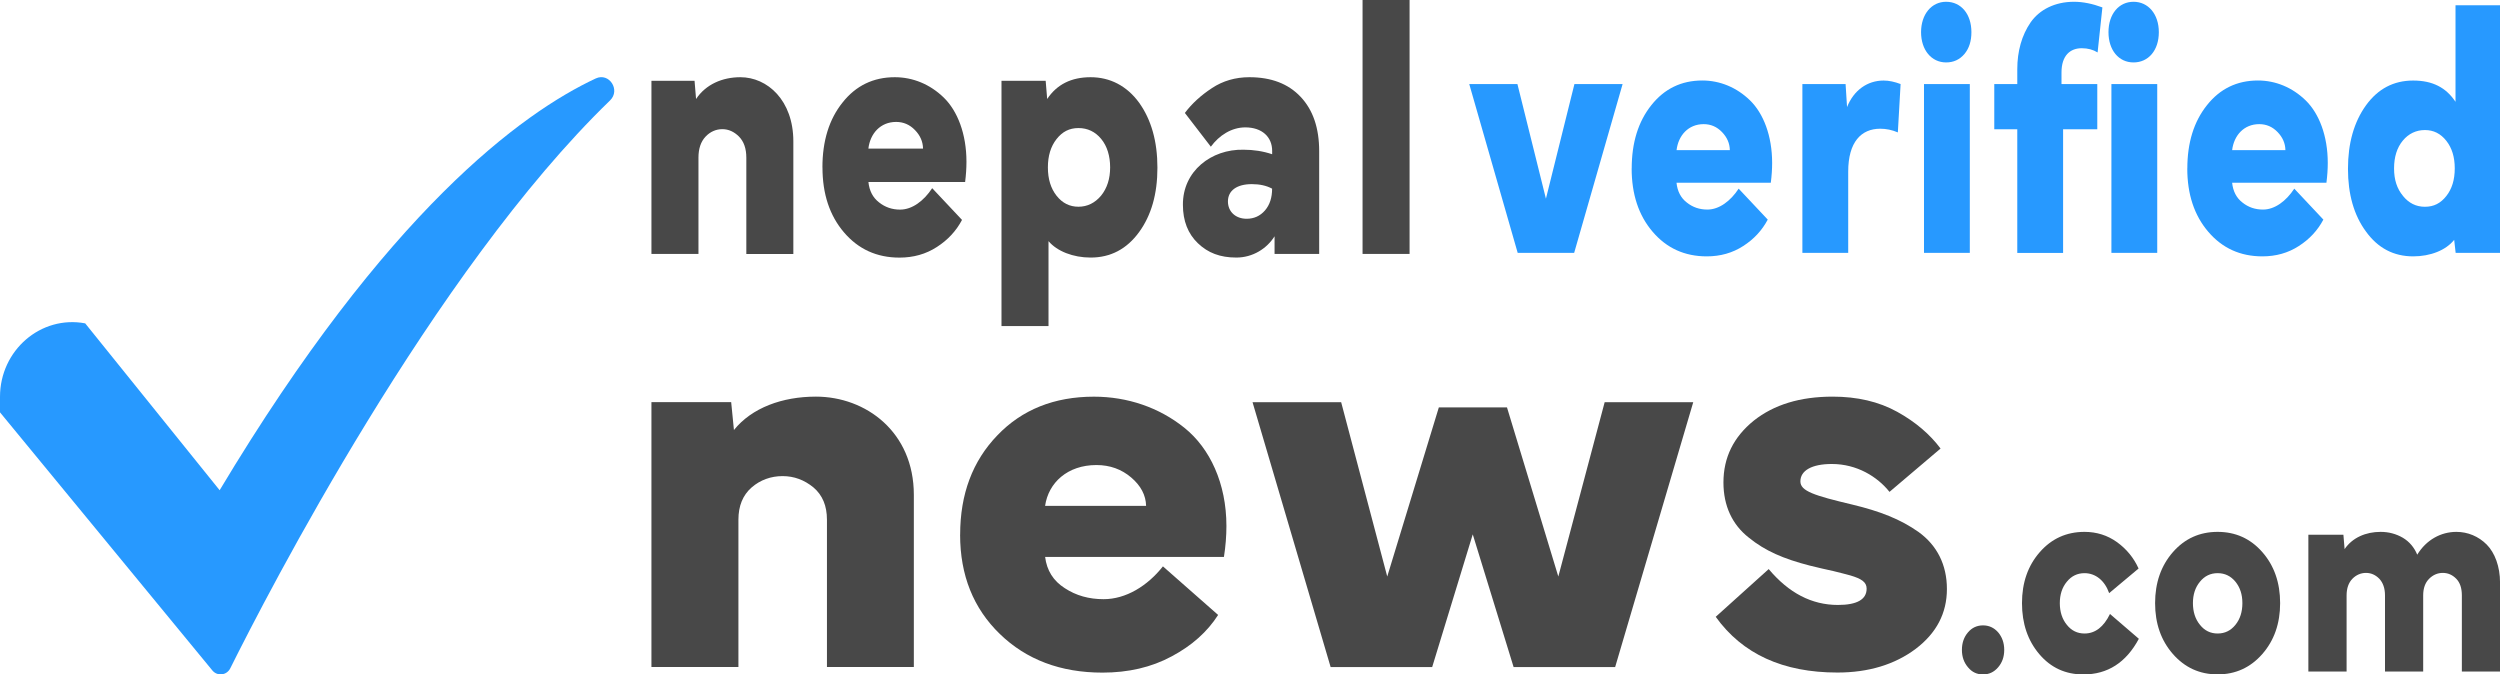 <?xml version="1.0" encoding="UTF-8"?>
<svg id="Layer_2" data-name="Layer 2" xmlns="http://www.w3.org/2000/svg" viewBox="0 0 563.06 151.89">
  <defs>
    <style>
      .cls-1 {
        fill: #2799ff;
      }

      .cls-1, .cls-2 {
        stroke-width: 0px;
      }

      .cls-2 {
        fill: #484848;
      }
    </style>
  </defs>
  <g id="Layer_1-2" data-name="Layer 1">
    <g>
      <path class="cls-1" d="M19.2,72.83h0C9.2,70.95,0,78.89,0,89.38v3.49s47.82,58.12,47.82,58.12c1.13,1.38,3.25,1.13,4.05-.48,8.22-16.51,45.72-89.38,85.53-127.89,2.42-2.34-.21-6.36-3.22-4.95-16.51,7.71-46.96,29.75-84.71,92.74l-30.28-37.58Z"/>
      <g>
        <path class="cls-2" d="M157.31,57.19h-10.59V18.2h9.71l.34,4.1c2.18-3.29,5.92-4.91,9.98-4.91,6.08,0,11.93,5.2,11.93,14.46v25.35h-10.59v-21.69c0-2.03-.54-3.61-1.65-4.75-1.11-1.1-2.35-1.67-3.76-1.67s-2.72.57-3.76,1.67c-1.08,1.14-1.61,2.72-1.61,4.75v21.69Z"/>
        <path class="cls-2" d="M185.23,37.7c0-5.97,1.51-10.85,4.54-14.62,2.99-3.78,6.92-5.69,11.76-5.69,4.07,0,7.93,1.58,11.03,4.59,3.09,3.01,5.11,8.16,5.11,14.46,0,1.42-.1,2.97-.3,4.55h-21.78c.2,1.99,1.01,3.53,2.39,4.59,1.38,1.1,2.96,1.63,4.74,1.63,2.72,0,5.34-1.95,7.23-4.83l6.72,7.15c-1.31,2.48-3.19,4.51-5.65,6.09-2.49,1.62-5.31,2.4-8.44,2.4-5.11,0-9.28-1.91-12.5-5.69-3.23-3.78-4.84-8.65-4.84-14.62ZM195.59,33.47h12.3c-.03-1.58-.64-2.97-1.82-4.18-1.18-1.22-2.59-1.83-4.24-1.83-3.53,0-5.85,2.6-6.25,6.01Z"/>
        <path class="cls-2" d="M225.56,73.44V18.2h9.95l.34,4.1c2.18-3.29,5.45-4.91,9.78-4.91s8.13,1.91,10.92,5.73c2.76,3.86,4.13,8.73,4.13,14.66s-1.38,10.72-4.13,14.5c-2.79,3.82-6.42,5.73-10.92,5.73-3.93,0-7.56-1.42-9.48-3.7v19.13h-10.59ZM237.96,31.32c-1.31,1.67-1.95,3.78-1.95,6.38s.64,4.71,1.95,6.38,2.96,2.48,4.94,2.48,3.73-.85,5.11-2.52c1.34-1.67,2.02-3.78,2.02-6.34s-.67-4.79-2.02-6.42c-1.34-1.62-3.06-2.44-5.11-2.44s-3.63.81-4.94,2.48Z"/>
        <path class="cls-2" d="M269.81,54.8c-2.25-2.15-3.39-5.04-3.39-8.65-.07-7.6,6.39-12.59,13.65-12.43,2.25,0,4.4.33,6.45,1.02v-.77c0-3.13-2.29-5.28-6.05-5.28-3.09,0-5.88,1.79-7.76,4.35l-5.85-7.6c1.58-2.11,3.63-3.98,6.12-5.61,2.45-1.62,5.28-2.44,8.4-2.44,4.91,0,8.77,1.46,11.56,4.43,2.79,2.96,4.17,7.03,4.17,12.23v23.15h-10.05v-3.98c-1.75,2.8-4.94,4.79-8.61,4.79s-6.39-1.06-8.64-3.21ZM280.77,49.27c1.65,0,3.03-.61,4.13-1.87,1.08-1.26,1.61-2.88,1.61-4.91-1.28-.69-2.79-1.02-4.57-1.02-3.33,0-5.38,1.42-5.38,3.9,0,2.32,1.75,3.9,4.2,3.9Z"/>
        <path class="cls-2" d="M317.47,0v57.19h-10.59V0h10.59Z"/>
      </g>
      <g>
        <path class="cls-2" d="M166.3,150.23h-19.58v-59.66h17.96l.62,6.28c4.04-5.03,10.94-7.52,18.46-7.52,11.25,0,22.06,7.95,22.06,22.12v38.78h-19.57v-33.18c0-3.11-.99-5.53-3.04-7.27-2.05-1.68-4.35-2.55-6.96-2.55s-5.03.87-6.96,2.55c-1.99,1.74-2.98,4.16-2.98,7.27v33.18Z"/>
        <path class="cls-2" d="M216.25,120.41c0-9.13,2.8-16.59,8.39-22.37,5.53-5.78,12.8-8.7,21.75-8.7,7.52,0,14.67,2.42,20.38,7.02,5.72,4.6,9.45,12.49,9.45,22.12,0,2.18-.18,4.54-.56,6.96h-40.27c.37,3.04,1.86,5.4,4.41,7.02,2.55,1.68,5.47,2.49,8.76,2.49,5.03,0,9.88-2.98,13.36-7.39l12.43,10.94c-2.42,3.79-5.9,6.9-10.44,9.32-4.6,2.49-9.82,3.67-15.6,3.67-9.45,0-17.15-2.92-23.12-8.7-5.97-5.78-8.95-13.24-8.95-22.37ZM235.39,113.94h22.74c-.06-2.42-1.18-4.54-3.36-6.4-2.18-1.86-4.79-2.8-7.83-2.8-6.52,0-10.81,3.98-11.56,9.2Z"/>
        <path class="cls-2" d="M282.11,90.58h19.95l10.38,39.27,11.62-38.09h15.35l11.56,38.09,10.44-39.27h19.95l-17.59,59.66h-22.87l-9.2-29.89-9.14,29.89h-22.87l-17.59-59.66Z"/>
        <path class="cls-2" d="M398.35,128.17c4.54,5.4,9.7,8.08,15.6,8.08,4.29,0,6.46-1.24,6.46-3.67,0-1.49-1.18-2.24-3.67-2.98-.87-.25-2.61-.68-3.85-.99-1.24-.25-3.6-.81-5.34-1.24-5.78-1.49-10.01-3.29-13.67-6.28-3.73-2.92-5.72-7.15-5.72-12.43,0-5.65,2.3-10.25,6.83-13.92,4.54-3.6,10.44-5.41,17.77-5.41,5.53,0,10.38,1.12,14.54,3.42,4.16,2.3,7.39,5.1,9.76,8.27l-11.5,9.76c-2.73-3.42-7.33-6.28-12.99-6.28-4.54,0-7.08,1.49-7.08,3.92,0,2.18,3.05,3.17,11.68,5.22,6.21,1.49,10.87,3.29,14.98,6.21,4.1,2.98,6.34,7.33,6.34,12.8s-2.36,9.94-7.02,13.48c-4.72,3.54-10.63,5.34-17.65,5.34-12.24,0-21.38-4.16-27.4-12.55l11.93-10.75Z"/>
      </g>
      <g>
        <path class="cls-1" d="M341.82,56.95l-10.91-38.02h10.85l6.42,25.82,6.42-25.82h10.85l-10.91,38.02h-12.72Z"/>
        <path class="cls-1" d="M367.5,37.94c0-5.82,1.48-10.57,4.43-14.26,2.92-3.68,6.75-5.55,11.47-5.55,3.97,0,7.74,1.55,10.75,4.48,3.01,2.93,4.98,7.96,4.98,14.1,0,1.39-.1,2.89-.3,4.44h-21.24c.2,1.94.98,3.44,2.33,4.47,1.34,1.07,2.88,1.58,4.62,1.58,2.65,0,5.21-1.9,7.05-4.71l6.55,6.97c-1.28,2.42-3.11,4.4-5.51,5.94-2.43,1.58-5.18,2.34-8.23,2.34-4.98,0-9.05-1.86-12.19-5.55-3.15-3.68-4.72-8.44-4.72-14.26ZM377.6,33.82h12c-.03-1.55-.62-2.89-1.77-4.08-1.15-1.19-2.52-1.78-4.13-1.78-3.44,0-5.7,2.53-6.1,5.86Z"/>
        <path class="cls-1" d="M416.26,56.95h-10.32V18.93h9.73l.33,5.19c1.48-3.76,4.56-5.98,8.23-5.98,1.21,0,2.49.28,3.83.79l-.62,10.89c-1.31-.56-2.62-.83-3.97-.83-4.29,0-7.21,3.01-7.21,9.66v18.3Z"/>
        <path class="cls-1" d="M438.31.4c3.38,0,5.7,2.77,5.7,6.85,0,2.02-.52,3.64-1.57,4.91-1.08,1.27-2.46,1.9-4.13,1.9-3.31,0-5.64-2.81-5.64-6.81s2.33-6.85,5.64-6.85ZM433.33,18.93h10.32v38.02h-10.32V18.93Z"/>
        <path class="cls-1" d="M449.16,18.93h5.18v-3.33c0-4.08,1.02-7.68,3.01-10.57,2-2.85,5.44-4.63,9.77-4.63,2.03,0,4.16.44,6.39,1.27l-1.08,10.14c-1.02-.63-2.2-.95-3.57-.95-2.59,0-4.56,1.62-4.56,5.47v2.61h8.06v10.18h-7.7v27.84h-10.32v-27.84h-5.18v-10.18ZM474.88,7.25c0-4.08,2.33-6.85,5.64-6.85s5.7,2.77,5.7,6.85-2.33,6.81-5.7,6.81-5.64-2.81-5.64-6.81ZM475.54,18.93h10.32v38.02h-10.32V18.93Z"/>
        <path class="cls-1" d="M492.64,37.94c0-5.82,1.48-10.57,4.43-14.26,2.92-3.68,6.75-5.55,11.47-5.55,3.97,0,7.74,1.55,10.75,4.48,3.01,2.93,4.98,7.96,4.98,14.1,0,1.39-.1,2.89-.3,4.44h-21.24c.2,1.94.98,3.44,2.33,4.47,1.34,1.07,2.88,1.58,4.62,1.58,2.65,0,5.21-1.9,7.05-4.71l6.55,6.97c-1.28,2.42-3.11,4.4-5.51,5.94-2.43,1.58-5.18,2.34-8.23,2.34-4.98,0-9.05-1.86-12.19-5.55-3.15-3.68-4.72-8.44-4.72-14.26ZM502.73,33.82h12c-.03-1.55-.62-2.89-1.77-4.08-1.15-1.19-2.52-1.78-4.13-1.78-3.44,0-5.7,2.53-6.1,5.86Z"/>
        <path class="cls-1" d="M532.88,52.16c-2.72-3.68-4.06-8.4-4.06-14.14s1.34-10.53,4.06-14.3c2.69-3.72,6.23-5.58,10.62-5.58s7.41,1.58,9.54,4.79V1.19h10.03v55.76h-10l-.33-2.93c-1.87,2.34-5.34,3.72-9.24,3.72-4.39,0-7.93-1.86-10.62-5.58ZM541.2,44.12c1.31,1.62,2.95,2.45,4.95,2.45s3.54-.79,4.82-2.42c1.28-1.62,1.9-3.68,1.9-6.22s-.62-4.59-1.9-6.22c-1.28-1.62-2.88-2.42-4.82-2.42s-3.67.79-4.98,2.38c-1.31,1.58-1.97,3.68-1.97,6.26s.66,4.56,2,6.18Z"/>
      </g>
      <g>
        <path class="cls-2" d="M441.87,146.37c0-1.57.46-2.89,1.37-3.95.9-1.06,2.05-1.57,3.38-1.57s2.48.51,3.41,1.57c.9,1.06,1.37,2.38,1.37,3.95s-.46,2.86-1.37,3.92c-.93,1.09-2.07,1.61-3.41,1.61s-2.48-.51-3.38-1.61c-.9-1.06-1.37-2.34-1.37-3.92Z"/>
        <path class="cls-2" d="M459.3,147.33c-2.59-3.05-3.9-6.87-3.9-11.49s1.34-8.44,4.01-11.49c2.67-3.05,6.03-4.56,10.07-4.56,2.73,0,5.16.77,7.32,2.31,2.16,1.57,3.77,3.53,4.86,5.94l-6.63,5.55c-.98-2.83-3.06-4.5-5.54-4.5-1.61,0-2.95.64-3.99,1.93-1.06,1.28-1.58,2.89-1.58,4.82s.52,3.59,1.58,4.88c1.04,1.32,2.38,1.96,3.99,1.96,2.4,0,4.31-1.48,5.73-4.4l6.5,5.59c-2.87,5.36-7.04,8.03-12.5,8.03-4.01,0-7.32-1.51-9.91-4.56Z"/>
        <path class="cls-2" d="M485.38,135.84c0-4.59,1.34-8.44,4.01-11.49,2.67-3.05,6.03-4.56,10.07-4.56s7.4,1.51,10.07,4.56c2.68,3.05,4.01,6.9,4.01,11.49s-1.34,8.41-4.01,11.46c-2.67,3.05-6.03,4.59-10.07,4.59s-7.4-1.54-10.07-4.59c-2.67-3.05-4.01-6.87-4.01-11.46ZM495.48,140.72c1.04,1.32,2.38,1.96,3.99,1.96s2.95-.64,4.01-1.96c1.04-1.28,1.56-2.92,1.56-4.88s-.52-3.53-1.56-4.82c-1.06-1.29-2.4-1.93-4.01-1.93s-2.95.64-3.99,1.93c-1.06,1.28-1.58,2.89-1.58,4.82s.52,3.59,1.58,4.88Z"/>
        <path class="cls-2" d="M519.9,151.25v-30.82h7.89l.27,3.24c1.77-2.6,4.8-3.88,8.11-3.88,1.83,0,3.49.45,5,1.32,1.5.9,2.57,2.18,3.25,3.82,2.05-3.37,5.35-5.14,8.82-5.14,2.54,0,4.97.99,6.83,2.86,1.83,1.86,3,4.94,3,8.57v20.03h-8.6v-17.14c0-1.64-.41-2.89-1.26-3.76-.85-.87-1.86-1.32-3.03-1.32s-2.21.45-3.08,1.32c-.9.9-1.34,2.15-1.34,3.76v17.14h-8.6v-17.14c0-1.61-.44-2.86-1.28-3.76-.85-.87-1.86-1.32-3-1.32s-2.21.45-3.06,1.32c-.87.9-1.31,2.15-1.31,3.76v17.14h-8.6Z"/>
      </g>
    </g>
  </g>
</svg>